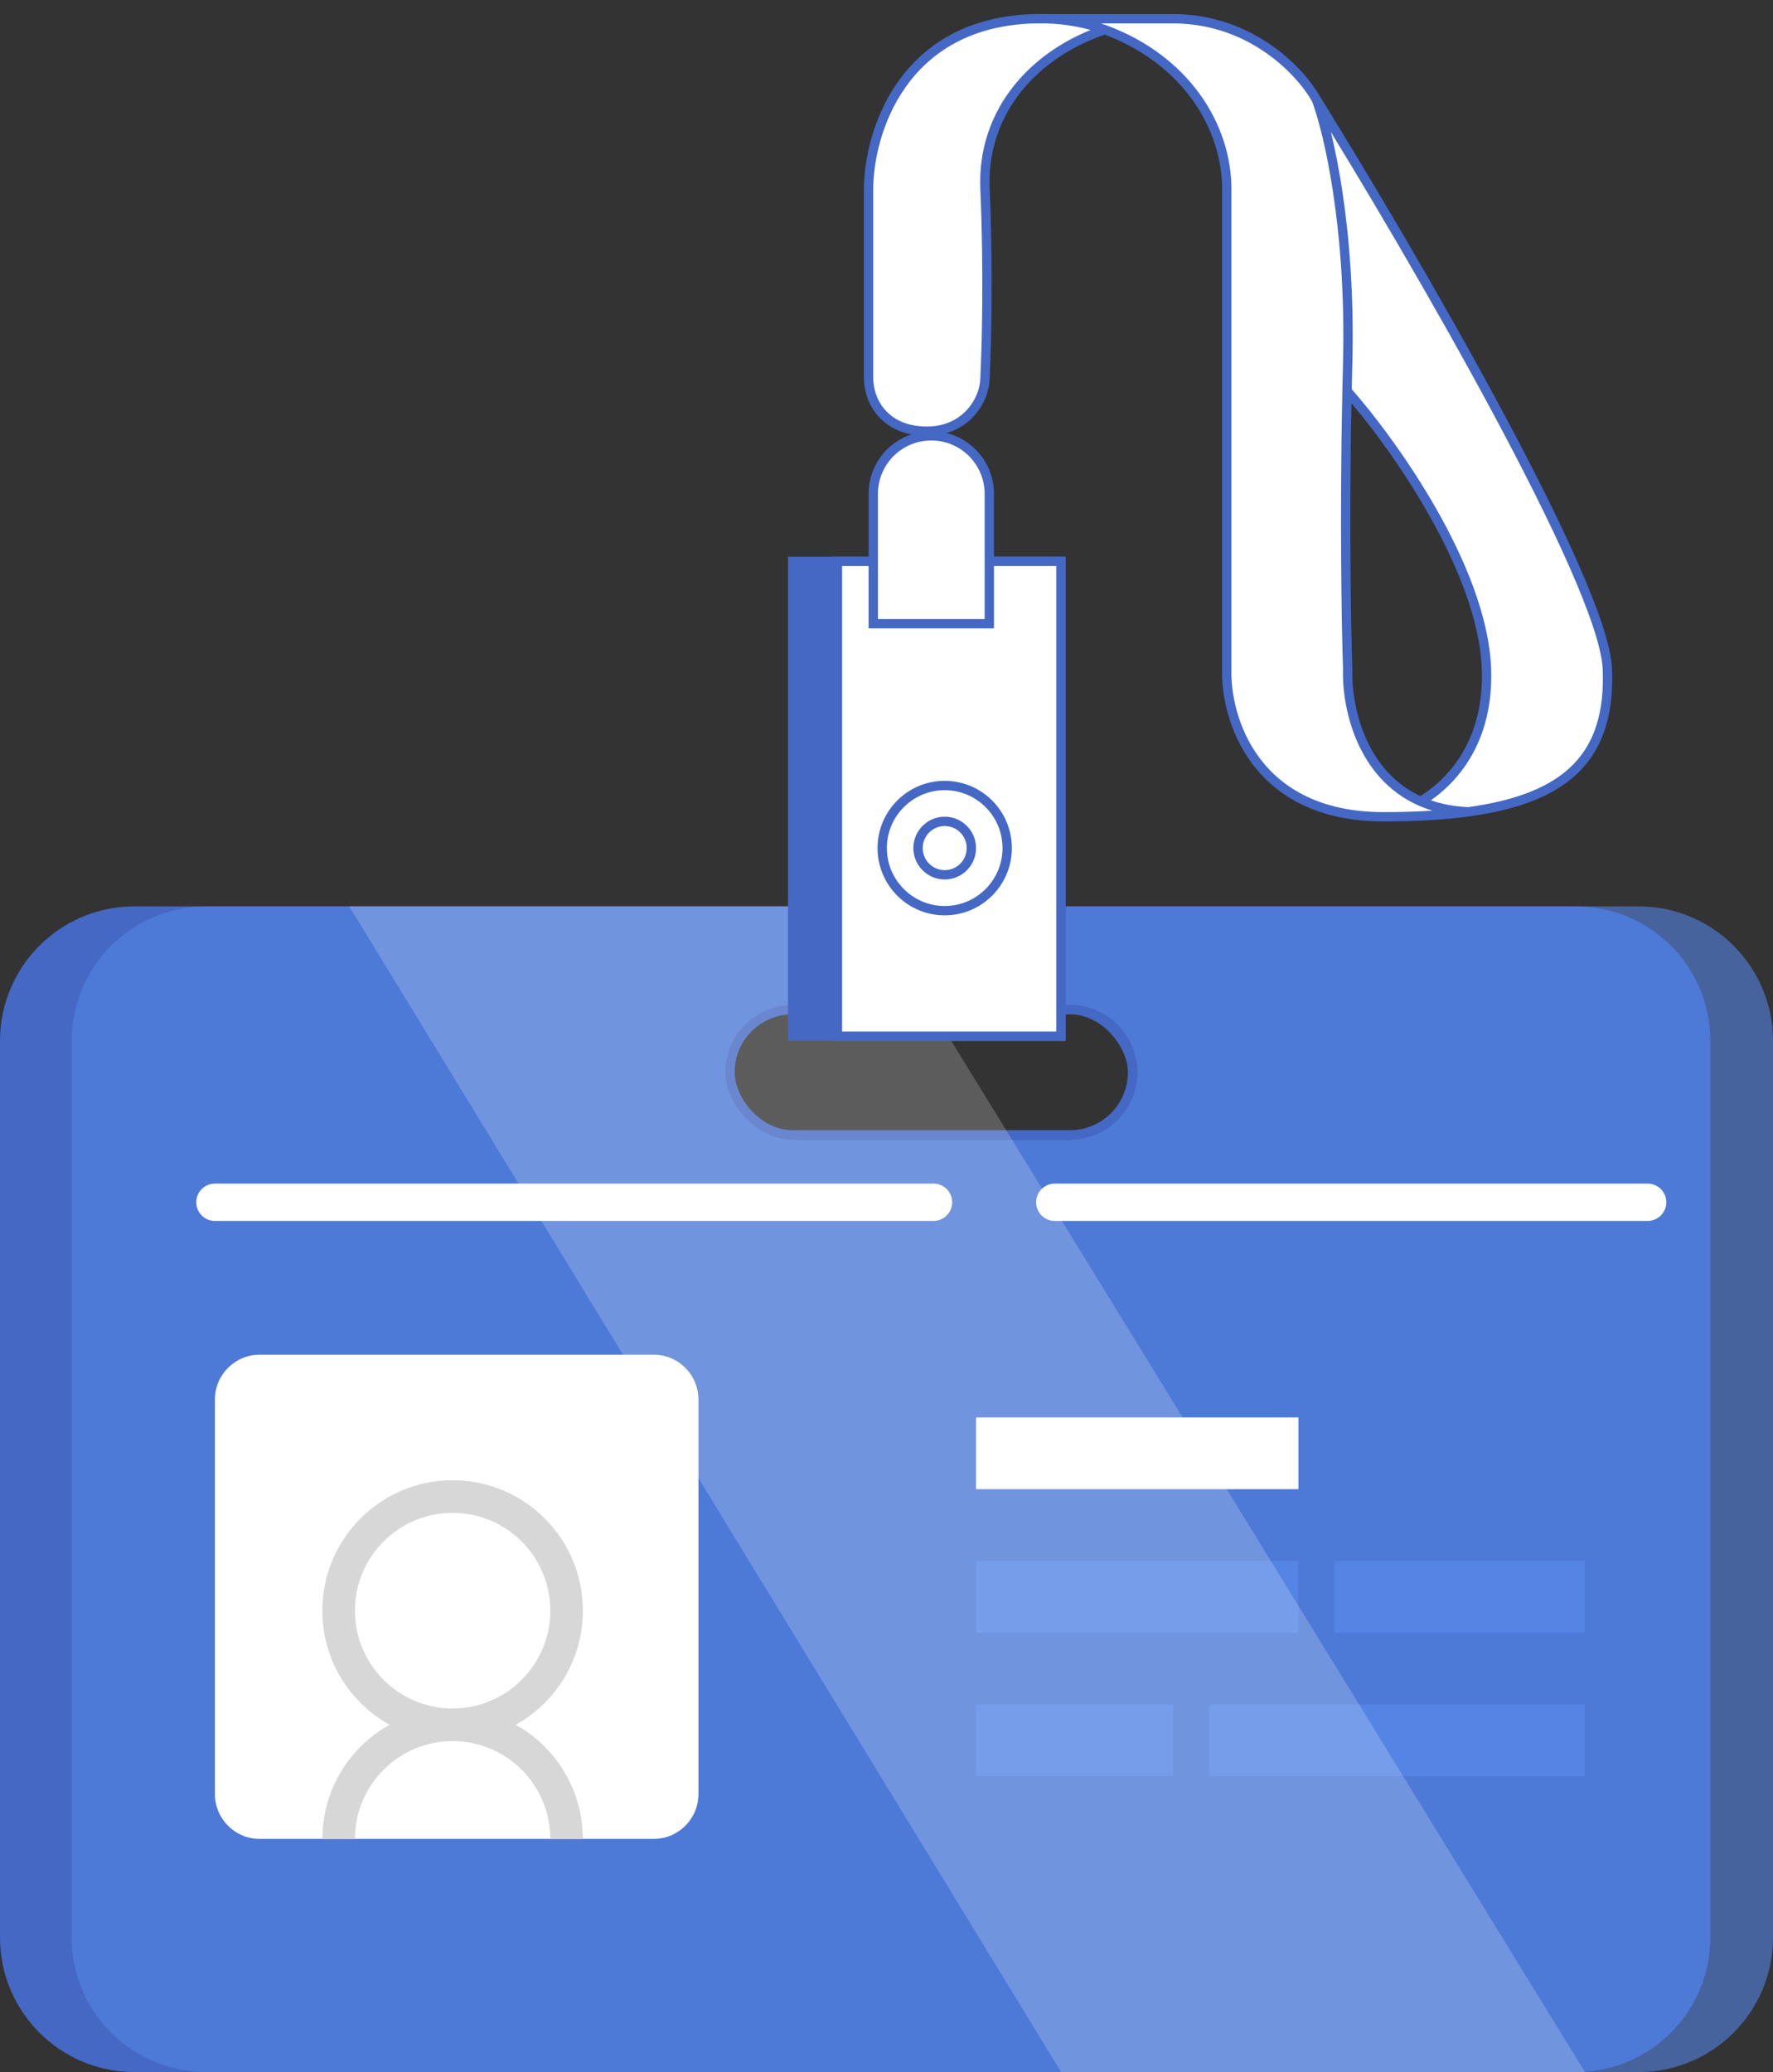 <?xml version="1.0" encoding="UTF-8"?>
<svg xmlns="http://www.w3.org/2000/svg" width="95" height="111" viewBox="0 0 95 111" fill="none">
  <rect x="0" y="0" width="95" height="111" fill="#333333" stroke="none"/>
  <path fill-rule="evenodd" clip-rule="evenodd" d="M7.197 48.555C3.222 48.555 0 51.781 0 55.76V103.795C0 107.774 3.222 111 7.197 111H84.444C88.419 111 91.641 107.774 91.641 103.795V55.76C91.641 51.781 88.419 48.555 84.444 48.555H7.197ZM42.667 53.838C40.679 53.838 39.068 55.451 39.068 57.441C39.068 59.431 40.679 61.044 42.667 61.044H57.174C59.162 61.044 60.773 59.431 60.773 57.441C60.773 55.451 59.162 53.838 57.174 53.838H42.667Z" fill="#4468C3"></path>
  <path opacity="0.6" fill-rule="evenodd" clip-rule="evenodd" d="M11.035 48.555C7.061 48.555 3.838 51.781 3.838 55.76V103.795C3.838 107.774 7.061 111 11.035 111H87.803C91.778 111 95 107.774 95 103.795V55.76C95 51.781 91.778 48.555 87.803 48.555H11.035ZM42.942 53.838C40.955 53.838 39.343 55.451 39.343 57.441C39.343 59.431 40.955 61.044 42.942 61.044H57.336C59.323 61.044 60.934 59.431 60.934 57.441C60.934 55.451 59.323 53.838 57.336 53.838H42.942Z" fill="#5484E4"></path>
  <path d="M11.515 64.406H50.019M56.517 64.406H88.283" stroke="white" stroke-width="2" stroke-linecap="round"></path>
  <rect x="39.114" y="54.089" width="21.571" height="6.705" rx="3.353" stroke="#4468C3" stroke-width="0.5"></rect>
  <path d="M11.515 74.974C11.515 73.647 12.589 72.572 13.914 72.572H35.025C36.35 72.572 37.424 73.647 37.424 74.974V96.109C37.424 97.436 36.35 98.511 35.025 98.511H13.914C12.589 98.511 11.515 97.436 11.515 96.109V74.974Z" fill="white"></path>
  <rect x="52.298" y="75.934" width="17.273" height="3.843" fill="white"></rect>
  <rect x="52.298" y="83.62" width="17.273" height="3.843" fill="#5484E4"></rect>
  <rect x="71.49" y="83.62" width="13.434" height="3.843" fill="#5484E4"></rect>
  <rect x="52.298" y="91.306" width="10.556" height="3.843" fill="#5484E4"></rect>
  <rect x="64.773" y="91.306" width="20.151" height="3.843" fill="#5484E4"></rect>
  <path opacity="0.2" d="M18.712 48.555H46.54L84.924 111H56.856L18.712 48.555Z" fill="white"></path>
  <rect x="42.222" y="29.821" width="14.874" height="25.939" fill="#4468C3"></rect>
  <rect x="44.871" y="30.071" width="11.975" height="25.439" fill="white" stroke="#4468C3" stroke-width="0.5"></rect>
  <path d="M53.967 45.432C53.967 47.284 52.468 48.785 50.618 48.785C48.77 48.785 47.27 47.284 47.27 45.432C47.27 43.581 48.77 42.08 50.618 42.08C52.468 42.08 53.967 43.581 53.967 45.432Z" stroke="#4468C3" stroke-width="0.5"></path>
  <path d="M52.048 45.432C52.048 46.223 51.408 46.864 50.619 46.864C49.83 46.864 49.19 46.223 49.19 45.432C49.19 44.642 49.83 44.001 50.619 44.001C51.408 44.001 52.048 44.642 52.048 45.432Z" stroke="#4468C3" stroke-width="0.5"></path>
  <path d="M46.791 26.455C46.791 24.738 48.182 23.346 49.899 23.346C51.616 23.346 53.008 24.738 53.008 26.455V33.414H46.791V26.455Z" fill="white" stroke="#4468C3" stroke-width="0.5"></path>
  <path d="M46.54 10.131V20.218C46.54 21.659 47.548 23.1 49.659 23.1C51.77 23.1 52.778 21.419 52.778 20.218C52.858 18.697 52.97 14.55 52.778 10.131C52.595 5.919 55.48 2.824 59.201 1.591C58.272 1.248 57.227 1.037 56.055 1.004H55.417C48.316 1.197 46.54 7.169 46.54 10.131Z" fill="white"></path>
  <path d="M65.732 10.131V35.83C65.652 38.472 67.22 43.755 74.129 43.755C75.844 43.755 77.36 43.67 78.687 43.489C77.698 43.449 76.85 43.248 76.127 42.931C72.92 41.526 72.144 37.84 72.21 35.83C72.135 33.587 72.032 27.659 72.175 20.939C72.186 20.462 72.197 19.982 72.21 19.498C72.401 12.197 71.17 7.009 70.53 5.328C69.731 3.886 67.076 1.004 62.853 1.004H56.055C57.227 1.037 58.272 1.248 59.201 1.591C63.53 3.189 65.732 6.764 65.732 10.131Z" fill="white"></path>
  <path d="M86.124 35.83C85.932 31.218 75.648 13.573 70.53 5.328C71.17 7.009 72.401 12.197 72.21 19.498C72.197 19.982 72.186 20.462 72.175 20.939C74.586 23.661 79.454 30.45 79.647 35.83C79.783 39.65 77.911 41.84 76.127 42.931C76.85 43.248 77.698 43.449 78.687 43.489C84.043 42.755 86.316 40.449 86.124 35.83Z" fill="white"></path>
  <path d="M55.417 1.004C48.316 1.197 46.54 7.169 46.54 10.131V20.218C46.54 21.659 47.548 23.1 49.659 23.1C51.77 23.1 52.778 21.419 52.778 20.218C52.858 18.697 52.97 14.55 52.778 10.131C52.595 5.919 55.48 2.824 59.201 1.591M55.417 1.004H56.055M55.417 1.004C55.633 0.999 55.846 0.999 56.055 1.004M70.53 5.328C75.648 13.573 85.932 31.218 86.124 35.83C86.316 40.449 84.043 42.755 78.687 43.489M70.53 5.328C69.731 3.886 67.076 1.004 62.853 1.004H56.055M70.53 5.328C71.17 7.009 72.401 12.197 72.21 19.498C72.197 19.982 72.186 20.462 72.175 20.939M78.687 43.489C77.36 43.67 75.844 43.755 74.129 43.755C67.22 43.755 65.652 38.472 65.732 35.83V10.131C65.732 6.764 63.53 3.189 59.201 1.591M78.687 43.489C77.698 43.449 76.85 43.248 76.127 42.931M72.175 20.939C72.032 27.659 72.135 33.587 72.21 35.83C72.144 37.84 72.92 41.526 76.127 42.931M72.175 20.939C74.586 23.661 79.454 30.45 79.647 35.83C79.783 39.65 77.911 41.84 76.127 42.931M59.201 1.591C58.272 1.248 57.227 1.037 56.055 1.004" stroke="#4468C3" stroke-width="0.5" stroke-linecap="round"></path>
  <path fill-rule="evenodd" clip-rule="evenodd" d="M27.632 92.398C29.778 91.206 31.231 88.915 31.231 86.284C31.231 82.425 28.106 79.297 24.252 79.297C20.398 79.297 17.273 82.425 17.273 86.284C17.273 88.915 18.726 91.206 20.872 92.398C20.306 92.712 19.782 93.105 19.317 93.57C18.008 94.881 17.273 96.658 17.273 98.511L19.018 98.511C19.018 97.121 19.569 95.788 20.551 94.806C21.532 93.823 22.864 93.271 24.252 93.271C25.64 93.271 26.971 93.823 27.953 94.806C28.934 95.788 29.486 97.121 29.486 98.511H31.231C31.231 96.658 30.495 94.881 29.187 93.57C28.721 93.105 28.197 92.712 27.632 92.398ZM24.252 91.524C21.361 91.524 19.018 89.178 19.018 86.284C19.018 83.39 21.361 81.044 24.252 81.044C27.143 81.044 29.486 83.39 29.486 86.284C29.486 89.178 27.143 91.524 24.252 91.524Z" fill="#D7D7D7"></path>
</svg>
